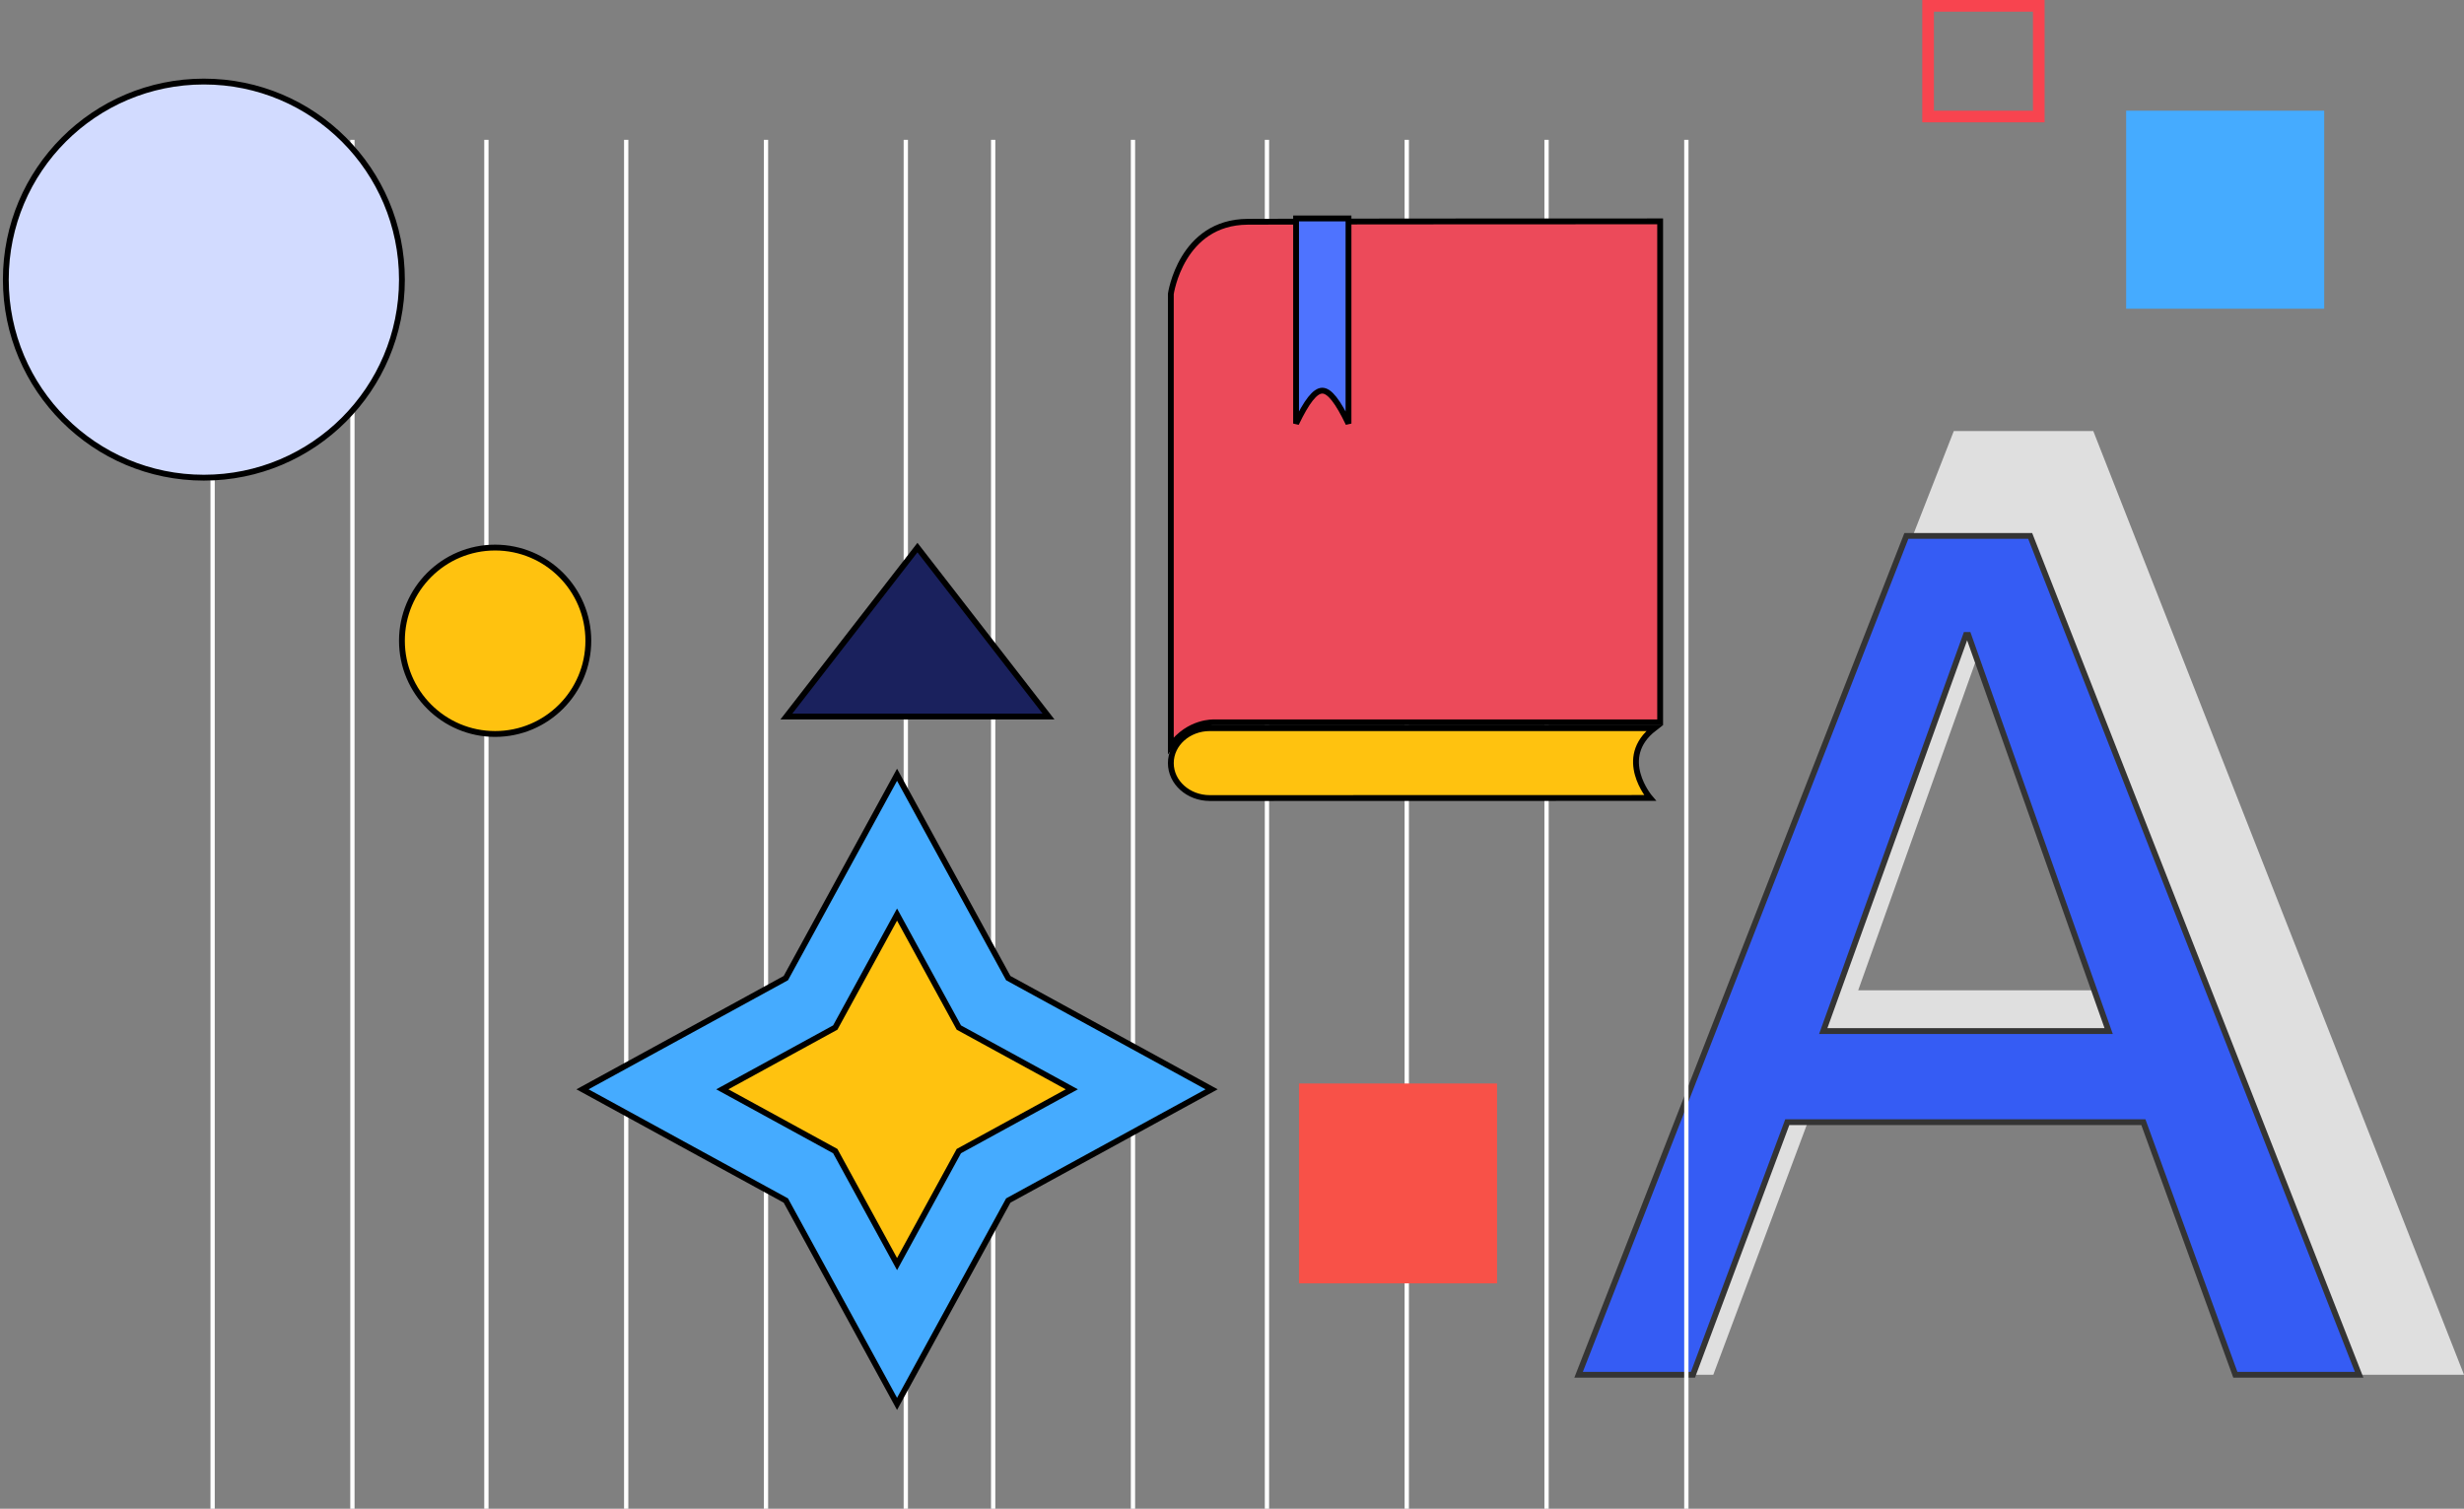 <?xml version="1.0" encoding="UTF-8"?>
<svg width="423px" height="259px" viewBox="0 0 423 259" version="1.1" xmlns="http://www.w3.org/2000/svg" xmlns:xlink="http://www.w3.org/1999/xlink">
    <rect x="0" y="0" width="423" height="259" fill="#808080" stroke="none"/>
    <!-- Generator: Sketch 55.1 (78136) - https://sketchapp.com -->
    <title>Group 16</title>
    <desc>Created with Sketch.</desc>
    <g id="Page-1" stroke="none" stroke-width="1" fill="none" fill-rule="evenodd">
        <g id="Group-16" transform="translate(1, 0)">
            <path d="M318,170 L373,170 L345.955,93 L345.5,93 L318,170 Z M334.411,74 L358.361,74 L422,236 L398.05,236 L380.258,187.218 L311.373,187.218 L293.125,236 L271,236 L334.411,74 Z" id="A" fill="#FFFFFF" fill-rule="nonzero" opacity="0.749"></path>
            <path d="M312,177 L361,177 L336.905,109 L336.5,109 L312,177 Z M326.272,92 L347.526,92 L404,236 L382.746,236 L366.958,192.639 L305.828,192.639 L289.634,236 L270,236 L326.272,92 Z" id="A-Copy" stroke="#343434" fill="#355CF4" fill-rule="nonzero"></path>
            <polygon id="Fill-24" fill="#FFFFFF" points="169.131 259 169.869 259 169.869 24 169.131 24"></polygon>
            <polygon id="Fill-25" fill="#FFFFFF" points="193.132 259 193.868 259 193.868 24 193.132 24"></polygon>
            <polygon id="Fill-26" fill="#FFFFFF" points="216.132 259 216.868 259 216.868 24 216.132 24"></polygon>
            <polygon id="Fill-27" fill="#FFFFFF" points="240.131 259 240.869 259 240.869 24 240.131 24"></polygon>
            <polygon id="Fill-28" fill="#FFFFFF" points="264.132 259 264.868 259 264.868 24 264.132 24"></polygon>
            <polygon id="Fill-29" fill="#FFFFFF" points="288.132 259 288.868 259 288.868 24 288.132 24"></polygon>
            <polygon id="Fill-24" fill="#FFFFFF" points="35.132 259 35.868 259 35.868 24 35.132 24"></polygon>
            <polygon id="Fill-25" fill="#FFFFFF" points="59.132 259 59.868 259 59.868 24 59.132 24"></polygon>
            <polygon id="Fill-26" fill="#FFFFFF" points="82.132 259 82.868 259 82.868 24 82.132 24"></polygon>
            <polygon id="Fill-27" fill="#FFFFFF" points="106.132 259 106.868 259 106.868 24 106.132 24"></polygon>
            <polygon id="Fill-28" fill="#FFFFFF" points="130.132 259 130.868 259 130.868 24 130.132 24"></polygon>
            <polygon id="Fill-29" fill="#FFFFFF" points="154.131 259 154.869 259 154.869 24 154.131 24"></polygon>
            <path d="M200,128 L200,50.455 C200,50.455 201.749,38.141 213.182,38.07 C224.615,38 284,38 284,38 L284,124.01 L207.405,124.01 C207.405,124.01 203.134,123.772 200,128 Z" id="Path" stroke="#000000" fill="#EC4A5A" fill-rule="nonzero"></path>
            <path d="M283,125 L206.692,125 C204.845,125 203.171,125.672 201.961,126.758 C200.749,127.843 200,129.343 200,131 C200,134.313 202.997,137 206.692,137 L282.272,136.982 C282.272,136.982 276.374,130.102 283,125 L283,125 Z" id="Path" stroke="#000000" fill="#FFC20F" fill-rule="nonzero"></path>
            <path d="M221.5,37.5 L221.5,72.714 C223.324,68.921 224.753,67.063 226,67.063 C227.247,67.063 228.676,68.921 230.5,72.714 L230.5,37.5 L221.5,37.5 Z" id="Rectangle" stroke="#000000" fill="#4E73FF"></path>
            <polygon id="Fill-286" fill="#F85148" points="222 220.308 256 220.308 256 186 222 186"></polygon>
            <circle id="Oval" stroke="#000000" fill="#D2DBFF" cx="34" cy="48" r="34"></circle>
            <circle id="Oval-Copy-2" stroke="#000000" fill="#FFC20F" cx="84" cy="110" r="16"></circle>
            <polygon id="Path-Copy" stroke="#000000" fill="#45ABFF" fill-rule="nonzero" points="152.999 133 172.091 167.907 207 186.999 172.091 206.091 152.999 241 133.907 206.091 99 186.999 133.907 167.907"></polygon>
            <polygon id="Path-Copy" stroke="#000000" fill="#FFC20F" fill-rule="nonzero" points="153 157 163.606 176.393 183 187 163.606 197.606 153 217 142.393 197.606 123 187 142.393 176.393"></polygon>
            <rect id="Rectangle-Copy-4" stroke="#F8444F" stroke-width="2" x="330" y="1" width="19" height="19"></rect>
            <rect id="Rectangle-Copy-5" fill="#45ABFF" x="364" y="19" width="34" height="34"></rect>
            <polygon id="Triangle" stroke="#000000" fill="#1A215D" points="156.5 94 179 123 134 123"></polygon>
        </g>
    </g>
</svg>
